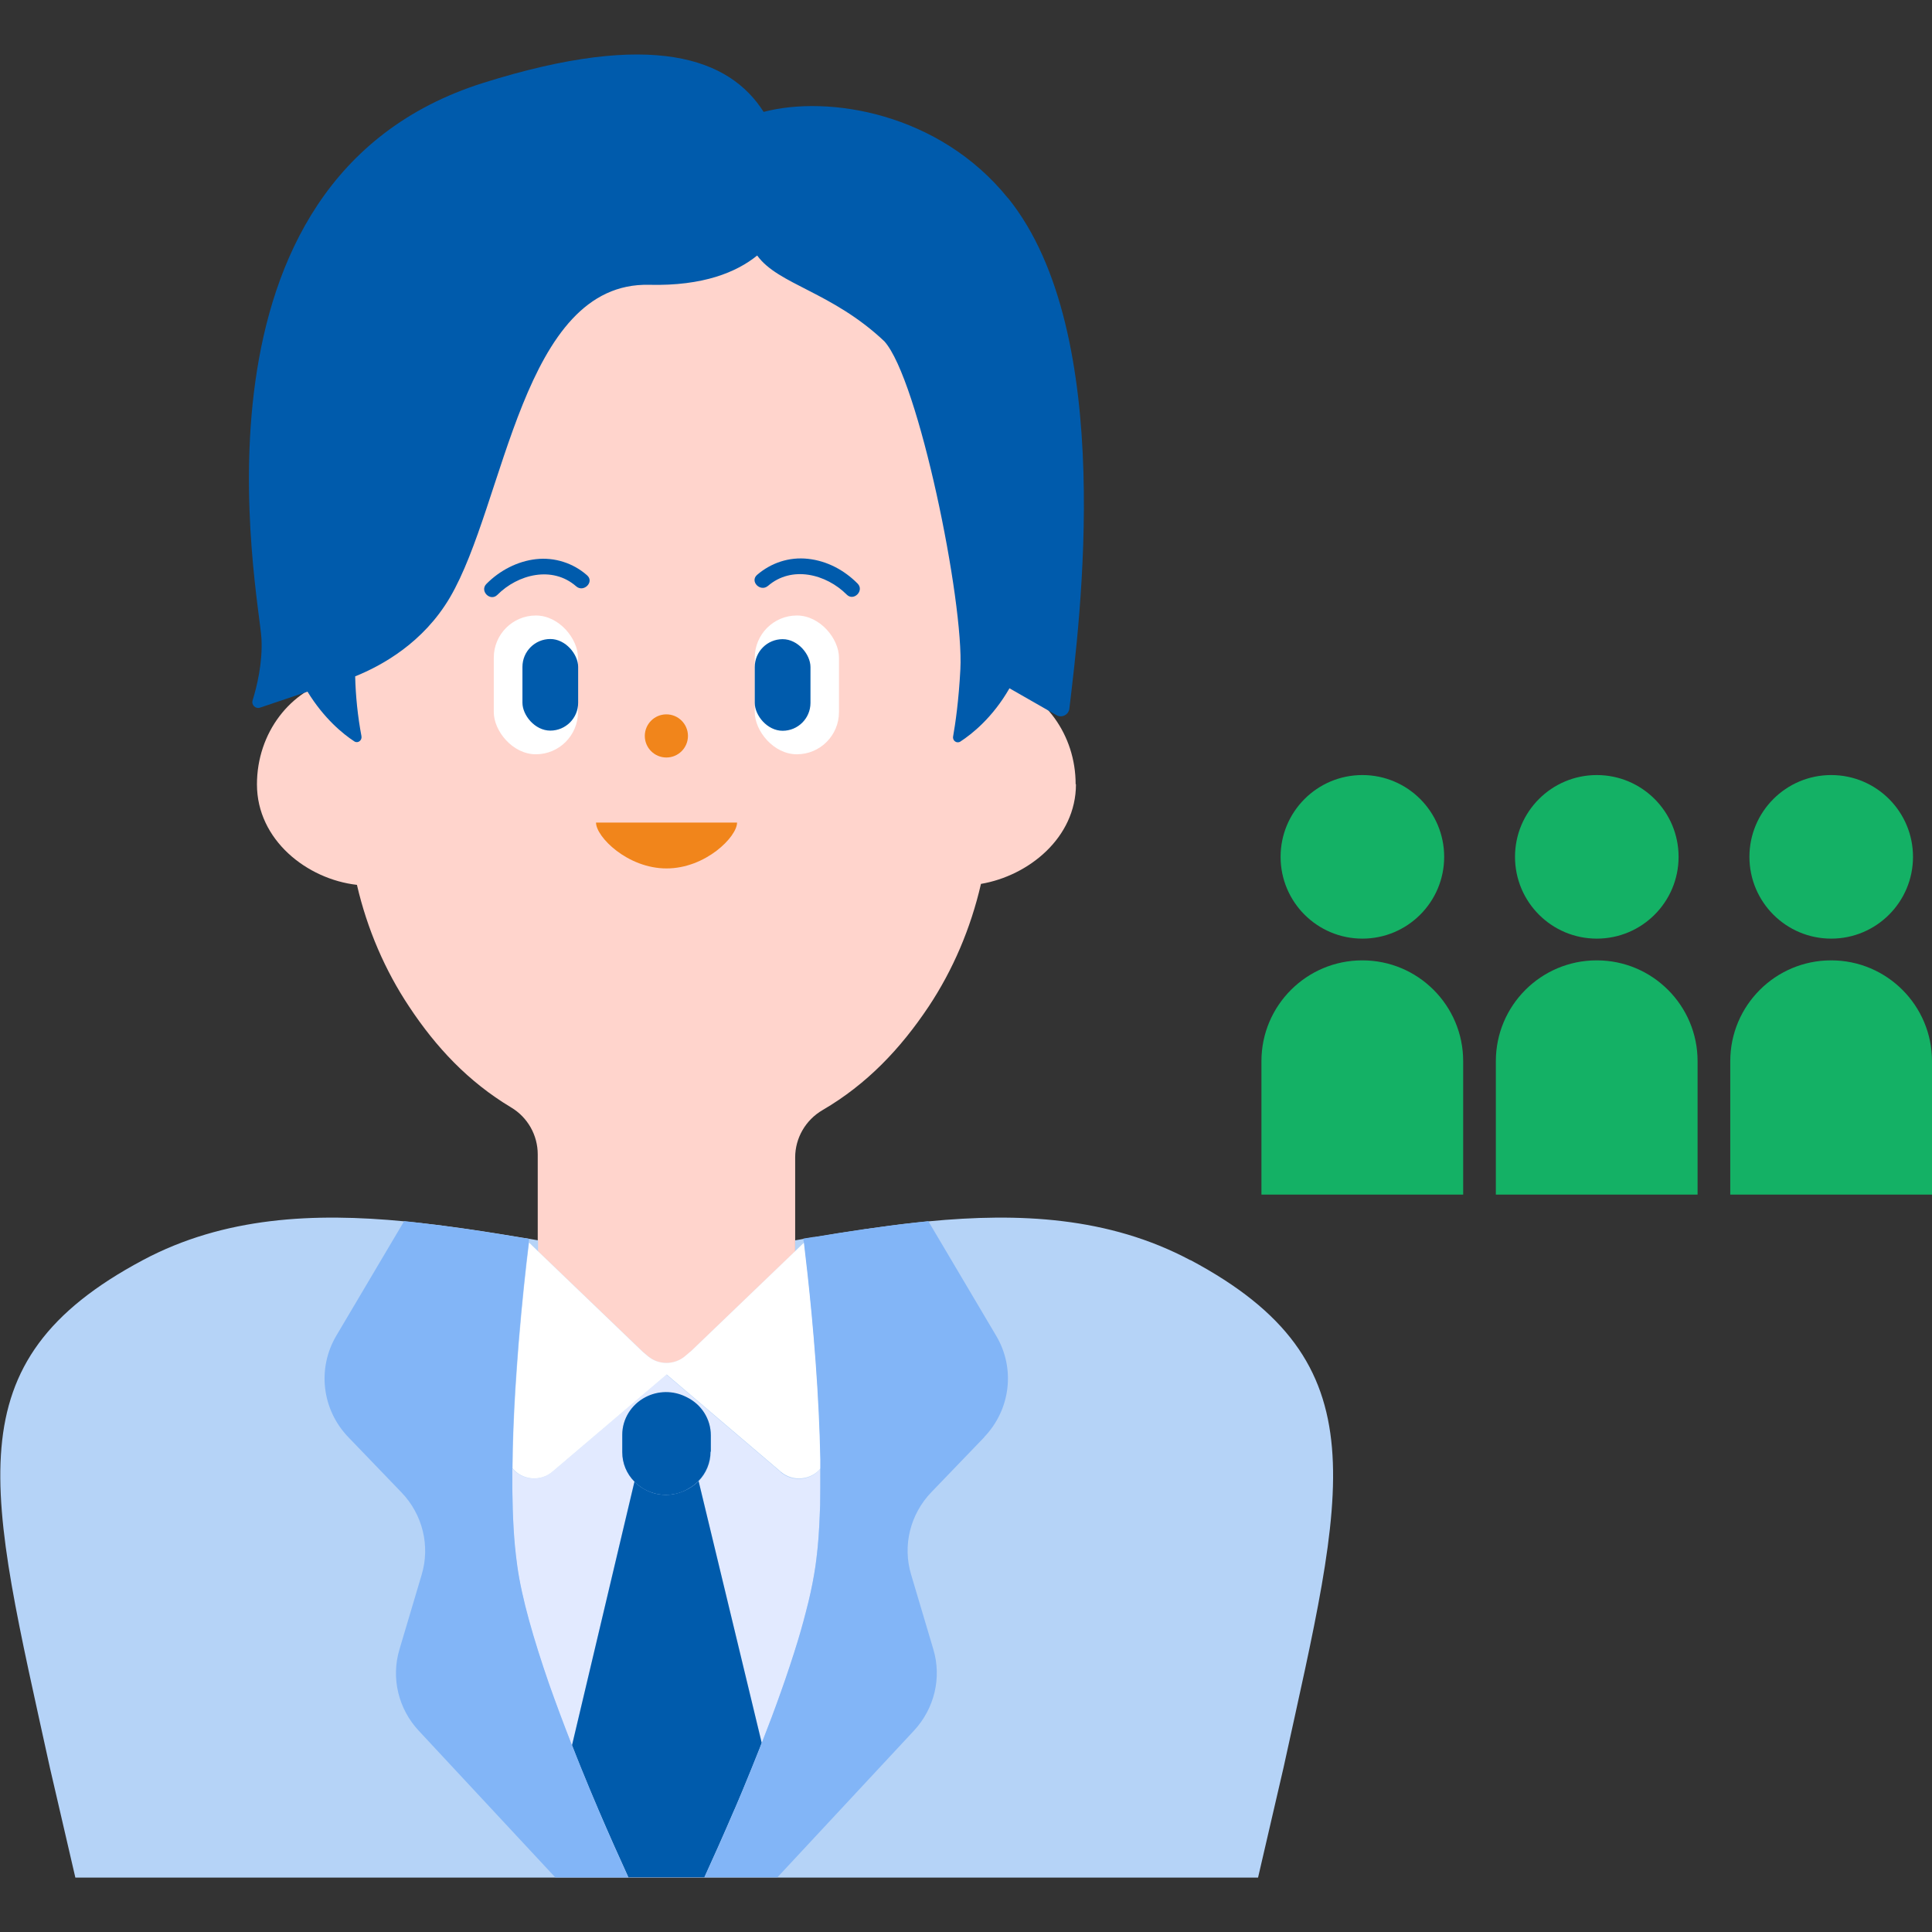 <?xml version="1.0" encoding="UTF-8"?>
<svg id="a" data-name="レイヤー 1" xmlns="http://www.w3.org/2000/svg" width="120" height="120" viewBox="0 0 120 120">
  <rect x="0" y="0" width="120" height="120" fill="#333333" stroke="none"/>
  <defs>
    <style>
      .b {
        fill: #fff;
      }

      .c {
        fill: #82b5f7;
      }

      .d {
        fill: #f1851b;
      }

      .e {
        fill: #14b165;
      }

      .f {
        fill: #b5d3f7;
      }

      .g {
        fill: #e2eaff;
      }

      .h {
        fill: #dfe9ff;
      }

      .i {
        fill: #005bac;
      }

      .j {
        fill: #ffd4cc;
      }

      .k {
        fill: #acd3fa;
      }

      .l {
        fill: #72b5fc;
      }

      .m {
        fill: #005bb1;
      }
    </style>
  </defs>
  <g>
    <circle class="e" cx="84.62" cy="53.22" r="5.08"/>
    <path class="e" d="m84.62,59.65h0c3.46,0,6.26,2.81,6.26,6.26v8.29h-12.53v-8.29c0-3.46,2.81-6.26,6.26-6.26Z"/>
    <circle class="e" cx="99.18" cy="53.22" r="5.08"/>
    <path class="e" d="m99.18,59.65h0c3.46,0,6.26,2.81,6.26,6.26v8.29h-12.53v-8.29c0-3.46,2.81-6.26,6.26-6.26Z"/>
    <circle class="e" cx="113.74" cy="53.22" r="5.08"/>
    <path class="e" d="m113.74,59.65h0c3.46,0,6.26,2.81,6.26,6.26v8.29h-12.53v-8.29c0-3.46,2.81-6.26,6.26-6.26Z"/>
  </g>
  <g>
    <g>
      <path class="j" d="m66.81,48.71c0-3.09-1.95-5.69-4.59-6.44v-7.4s0-5.67,0-5.67c0-1.25-.1-2.48-.28-3.67-.53-3.45-1.78-6.62-3.59-9.35-3.75-5.66-9.89-9.35-16.82-9.35s-13.06,3.69-16.82,9.35c-1.81,2.72-3.06,5.9-3.59,9.35-.18,1.2-.28,2.42-.28,3.67v12.99c-2.79.64-4.88,3.32-4.88,6.53,0,3.45,3.11,5.89,6.21,6.24.64,2.76,1.75,5.32,3.24,7.56,1.68,2.54,3.68,4.67,6.33,6.26,1.04.62,1.66,1.73,1.66,2.92v12.62c0,1.91,1.59,3.45,3.55,3.45h8.89c1.96,0,3.55-1.54,3.55-3.45v-12.43c0-1.2.64-2.32,1.7-2.94,2.76-1.61,4.84-3.81,6.59-6.43,1.5-2.26,2.61-4.84,3.25-7.62,2.95-.5,5.9-2.86,5.9-6.19Z"/>
      <g>
        <g>
          <circle class="d" cx="41.39" cy="45.71" r="1.34"/>
          <path class="d" d="m45.78,51.09c0,.89-1.96,2.85-4.38,2.85-2.42,0-4.38-1.96-4.38-2.85h8.77Z"/>
        </g>
        <g>
          <g>
            <path class="i" d="m36.46,35.73c-.86-.76-2.02-1.13-3.17-1s-2.25.7-3.08,1.54c-.43.44.24,1.11.68.68,1.27-1.28,3.42-1.83,4.9-.53.46.4,1.14-.27.68-.68h0Z"/>
            <g>
              <rect class="b" x="30.67" y="38.23" width="5.23" height="8.62" rx="2.62" ry="2.62"/>
              <rect class="i" x="32.45" y="39.69" width="3.46" height="5.69" rx="1.73" ry="1.73"/>
            </g>
          </g>
          <g>
            <path class="i" d="m47.69,36.4c1.48-1.29,3.62-.75,4.9.53.43.44,1.11-.24.68-.68-.83-.84-1.9-1.41-3.08-1.54s-2.3.25-3.17,1c-.46.41.21,1.08.68.68h0Z"/>
            <g>
              <rect class="b" x="46.88" y="38.23" width="5.23" height="8.62" rx="2.62" ry="2.62" transform="translate(98.99 85.08) rotate(180)"/>
              <rect class="i" x="46.88" y="39.69" width="3.46" height="5.69" rx="1.73" ry="1.73" transform="translate(97.22 85.08) rotate(180)"/>
            </g>
          </g>
        </g>
      </g>
    </g>
    <path class="i" d="m62.6,12.3c-4.27-5.29-11.13-6.41-15.17-5.35-2.12-3.34-6.91-5.11-17.42-1.8-19.23,6.06-13.91,31.86-13.77,34.52.08,1.5-.29,2.99-.55,3.83-.09.29.19.55.47.45l2.94-.99c1.03,1.68,2.22,2.64,2.91,3.09.22.14.49-.06.44-.33-.23-1.22-.36-2.47-.39-3.71,1.71-.69,4.24-2.11,5.88-4.89,3.45-5.87,4.48-19.63,12.39-19.43,3.36.08,5.43-.79,6.7-1.82,0,0,0,0,0,0,1.3,1.81,4.64,2.25,7.9,5.33,0,0,0,0,0,0,2.12,2.36,4.95,16.15,4.72,20.38-.1,1.92-.31,3.37-.45,4.16-.05.27.23.46.45.32.72-.47,2-1.48,3.05-3.31l2.92,1.67c.33.19.75-.02.8-.4.63-5.32,2.97-23.32-3.81-31.72Z"/>
    <g>
      <path class="f" d="m73.93,78.27c-5.07-2.7-10.65-2.95-16.26-2.41-2.39.23-4.77.6-7.13.99-.21.03-.42.07-.63.1-.17.03-.35.06-.52.09v.68l-6.51,6.25-.33.28c-.66.55-1.63.55-2.29,0l-.33-.28h0s0,0,0,0l-6.51-6.25h0v-.68c-.17-.03-.35-.06-.52-.09-2.56-.43-5.17-.84-7.77-1.09-5.61-.54-11.2-.29-16.26,2.41-11.93,6.36-9.56,14.19-5.77,31.53l1.58,6.82h34.37s0,0,0,0h4.72s0,0,0,0h34.37l1.58-6.82c3.79-17.34,6.16-25.17-5.77-31.53Z"/>
      <g>
        <path class="k" d="m31.83,91.21s0,0,0,0c-.02,1.73.03,3.4.17,4.87-.14-1.47-.18-3.14-.16-4.87Z"/>
        <path class="k" d="m35.53,108.41h0c-.5-1.28-.99-2.58-1.44-3.86.45,1.28.94,2.59,1.44,3.86Z"/>
        <path class="k" d="m31.99,96.08c.04.41.08.8.14,1.18.14,1.02.4,2.17.74,3.41-.34-1.23-.6-2.39-.74-3.41-.05-.38-.1-.77-.14-1.18Z"/>
        <path class="k" d="m34.09,104.55c-.46-1.33-.88-2.65-1.22-3.88.34,1.23.76,2.54,1.22,3.88Z"/>
        <polygon class="h" points="39.03 116.61 43.75 116.61 43.75 116.61 43.75 116.61 39.03 116.61"/>
        <path class="h" d="m39.4,92.03c.16.17.35.31.55.44h0s0,0,0,0c-.21-.12-.39-.27-.55-.44Z"/>
        <path class="g" d="m48.48,91.42l-7.09-6.04-7.1,6.04c-.76.65-1.87.5-2.47-.21-.02,1.73.03,3.4.16,4.87.04.41.08.8.14,1.18.14,1.02.4,2.17.74,3.41s.76,2.54,1.22,3.88c.45,1.28.94,2.59,1.44,3.86l3.88-16.38c-.47-.49-.75-1.14-.75-1.82v-1.09c0-.98.55-1.87,1.44-2.33.78-.4,1.71-.41,2.5-.03l.08.04c.91.45,1.48,1.36,1.48,2.36v1.02c0,.69-.28,1.34-.75,1.83-.09.09-.18.17-.28.25.1-.08.19-.16.28-.25l3.92,16.26c.83-2.11,1.62-4.29,2.23-6.32.26-.85.49-1.68.67-2.46s.33-1.52.43-2.2c.05-.38.1-.77.14-1.18.08-.82.13-1.69.15-2.61.02-.73.02-1.5.01-2.27-.59.72-1.71.86-2.47.21Z"/>
        <path class="h" d="m40.92,92.81c-.19-.03-.37-.08-.54-.15.18.07.36.12.54.15Z"/>
        <path class="h" d="m41.7,92.83c-.12.01-.24.02-.36.02.12,0,.24,0,.36-.02Z"/>
        <path class="h" d="m42.72,92.5c-.32.18-.67.29-1.03.34.36-.04.71-.15,1.03-.34Z"/>
        <path class="m" d="m39.03,116.61h0c-.53-1.16-1.18-2.61-1.87-4.22.69,1.61,1.34,3.06,1.87,4.22Z"/>
        <path class="m" d="m36.64,111.16c-.37-.89-.75-1.81-1.11-2.75h0c.37.94.74,1.86,1.11,2.75Z"/>
        <path class="i" d="m45.62,112.39c.17-.4.35-.81.52-1.23.35-.84.7-1.71,1.05-2.59.04-.1.08-.21.12-.32l-3.92-16.26c-.09.09-.18.17-.28.25s-.21.15-.32.21l-.07.04c-.32.18-.67.29-1.03.34-.12.01-.24.02-.36.02-.14,0-.28-.02-.42-.04-.19-.03-.37-.08-.54-.15-.14-.05-.28-.12-.41-.2h0c-.21-.12-.39-.27-.55-.44l-3.88,16.38c.37.94.74,1.86,1.11,2.75.18.42.35.83.52,1.23.69,1.61,1.34,3.06,1.87,4.22h4.72c.53-1.16,1.18-2.61,1.87-4.22Z"/>
        <path class="i" d="m44.15,90.17v-1.02c0-1-.57-1.91-1.48-2.36l-.08-.04c-.79-.39-1.72-.38-2.5.03-.88.46-1.44,1.36-1.44,2.33v1.09c0,.69.27,1.34.75,1.82.16.17.35.31.55.44h0c.13.08.27.14.41.2.18.07.36.12.54.15.14.02.28.04.42.04.12,0,.24,0,.36-.02.36-.04.71-.15,1.03-.34l.07-.04c.11-.06.22-.13.32-.21.1-.08.19-.16.28-.25.48-.49.75-1.14.75-1.83Z"/>
        <path class="m" d="m41.34,92.85c-.14,0-.28-.02-.42-.04.14.02.28.04.42.04Z"/>
        <path class="m" d="m40.38,92.66c-.14-.05-.28-.12-.41-.2.13.08.27.14.41.2Z"/>
        <polygon class="b" points="56.92 75.94 56.91 75.94 56.92 75.94 56.92 75.94"/>
        <polygon class="b" points="25.87 75.94 25.87 75.94 25.87 75.94 25.87 75.94"/>
        <path class="b" d="m32.85,77.19h0c-.18,1.45-.43,3.7-.64,6.28.21-2.58.46-4.83.64-6.28Z"/>
        <path class="b" d="m32.01,86.28c-.1,1.63-.17,3.31-.18,4.93,0,0,0,0,0,0,.02-1.62.08-3.3.18-4.93Z"/>
        <path class="b" d="m42.87,83.96l-.33.28c-.66.55-1.63.55-2.29,0l-.33-.28h0s0,0,0,0l-6.51-6.25-.55-.53c-.18,1.45-.43,3.7-.64,6.28-.07.91-.14,1.85-.2,2.81-.1,1.63-.17,3.31-.18,4.93.59.72,1.71.86,2.47.21l7.1-6.04,7.09,6.04c.76.65,1.88.51,2.47-.21,0-.19,0-.37,0-.56-.02-.96-.05-1.94-.1-2.92-.21-4.23-.65-8.33-.92-10.55l-.55.53-6.51,6.25h0"/>
        <polygon class="l" points="34.51 116.61 39.03 116.61 39.03 116.61 37.58 116.61 34.51 116.61"/>
        <path class="l" d="m49.9,76.95h0c.21-.03.42-.07.63-.1-.21.03-.42.07-.63.1h0Z"/>
        <path class="l" d="m50.94,93.48c-.03.91-.07,1.79-.15,2.61.08-.82.13-1.69.15-2.61Z"/>
        <path class="l" d="m50.22,99.46c-.19.78-.41,1.61-.67,2.46.26-.85.49-1.68.67-2.46Z"/>
        <path class="l" d="m49.93,77.19c0-.08-.02-.17-.03-.24h0c0,.07.02.16.03.24h0Z"/>
        <path class="l" d="m50.22,99.46c.19-.78.33-1.52.43-2.2.05-.38.1-.77.14-1.18-.04.41-.08.8-.14,1.18-.1.68-.24,1.42-.43,2.2Z"/>
        <path class="l" d="m43.75,116.61h0c.53-1.16,1.18-2.61,1.87-4.22-.69,1.61-1.34,3.06-1.87,4.22Z"/>
        <path class="l" d="m47.19,108.57c-.35.88-.7,1.75-1.05,2.59.35-.84.7-1.71,1.05-2.59Z"/>
        <g>
          <path class="c" d="m37.16,112.39c-.17-.4-.35-.81-.52-1.23-.37-.89-.75-1.81-1.11-2.75-.5-1.28-.99-2.58-1.44-3.86-.46-1.33-.88-2.65-1.22-3.88s-.6-2.39-.74-3.41c-.05-.38-.1-.77-.14-1.18-.14-1.47-.18-3.14-.17-4.87.02-1.62.08-3.3.18-4.93.06-.96.13-1.91.2-2.81.21-2.58.46-4.83.64-6.28,0-.08.02-.17.03-.24-.11-.02-.22-.04-.34-.06h0s-.03,0-.04,0c-.51-.08-1.02-.17-1.53-.25-.23-.04-.47-.07-.7-.11-.33-.05-.65-.1-.98-.15-.34-.05-.68-.1-1.02-.14-.23-.03-.46-.07-.69-.1-.57-.07-1.15-.14-1.72-.21,0,0,0,0,0,0-.25-.03-.5-.06-.75-.08l-4.21,7.11c-1.2,2.03-.9,4.59.74,6.3l3.3,3.43c1.32,1.37,1.8,3.32,1.26,5.12l-1.38,4.64c-.53,1.77-.07,3.69,1.2,5.05l8.48,9.11h4.53c-.53-1.16-1.18-2.61-1.87-4.22Z"/>
          <path class="c" d="m61.13,89.26c1.64-1.71,1.95-4.27.74-6.3l-4.21-7.11c-.25.02-.5.06-.75.08,0,0,0,0,0,0-1.03.11-2.07.25-3.1.4-.05,0-.11.01-.16.02-1.02.15-2.05.31-3.06.48-.02,0-.04,0-.06,0-.21.03-.42.07-.63.1,0,.07.02.16.03.24.27,2.22.72,6.31.92,10.55.05.97.08,1.95.1,2.92,0,.19,0,.37,0,.56,0,.77,0,1.53-.01,2.27-.03.91-.07,1.79-.15,2.61-.04.41-.08.8-.14,1.18-.1.68-.24,1.42-.43,2.2s-.41,1.61-.67,2.46c-.62,2.03-1.4,4.21-2.23,6.32-.04.11-.08.21-.12.32-.35.88-.7,1.75-1.05,2.59-.18.42-.35.83-.52,1.23-.69,1.61-1.34,3.06-1.87,4.22h4.53l8.48-9.11c1.27-1.37,1.73-3.28,1.2-5.05l-1.38-4.64c-.54-1.8-.06-3.75,1.26-5.12l3.3-3.43Z"/>
        </g>
        <path class="l" d="m50.85,87.73c.05.97.08,1.95.1,2.92-.02-.96-.05-1.94-.1-2.92Z"/>
      </g>
    </g>
  </g>
</svg>